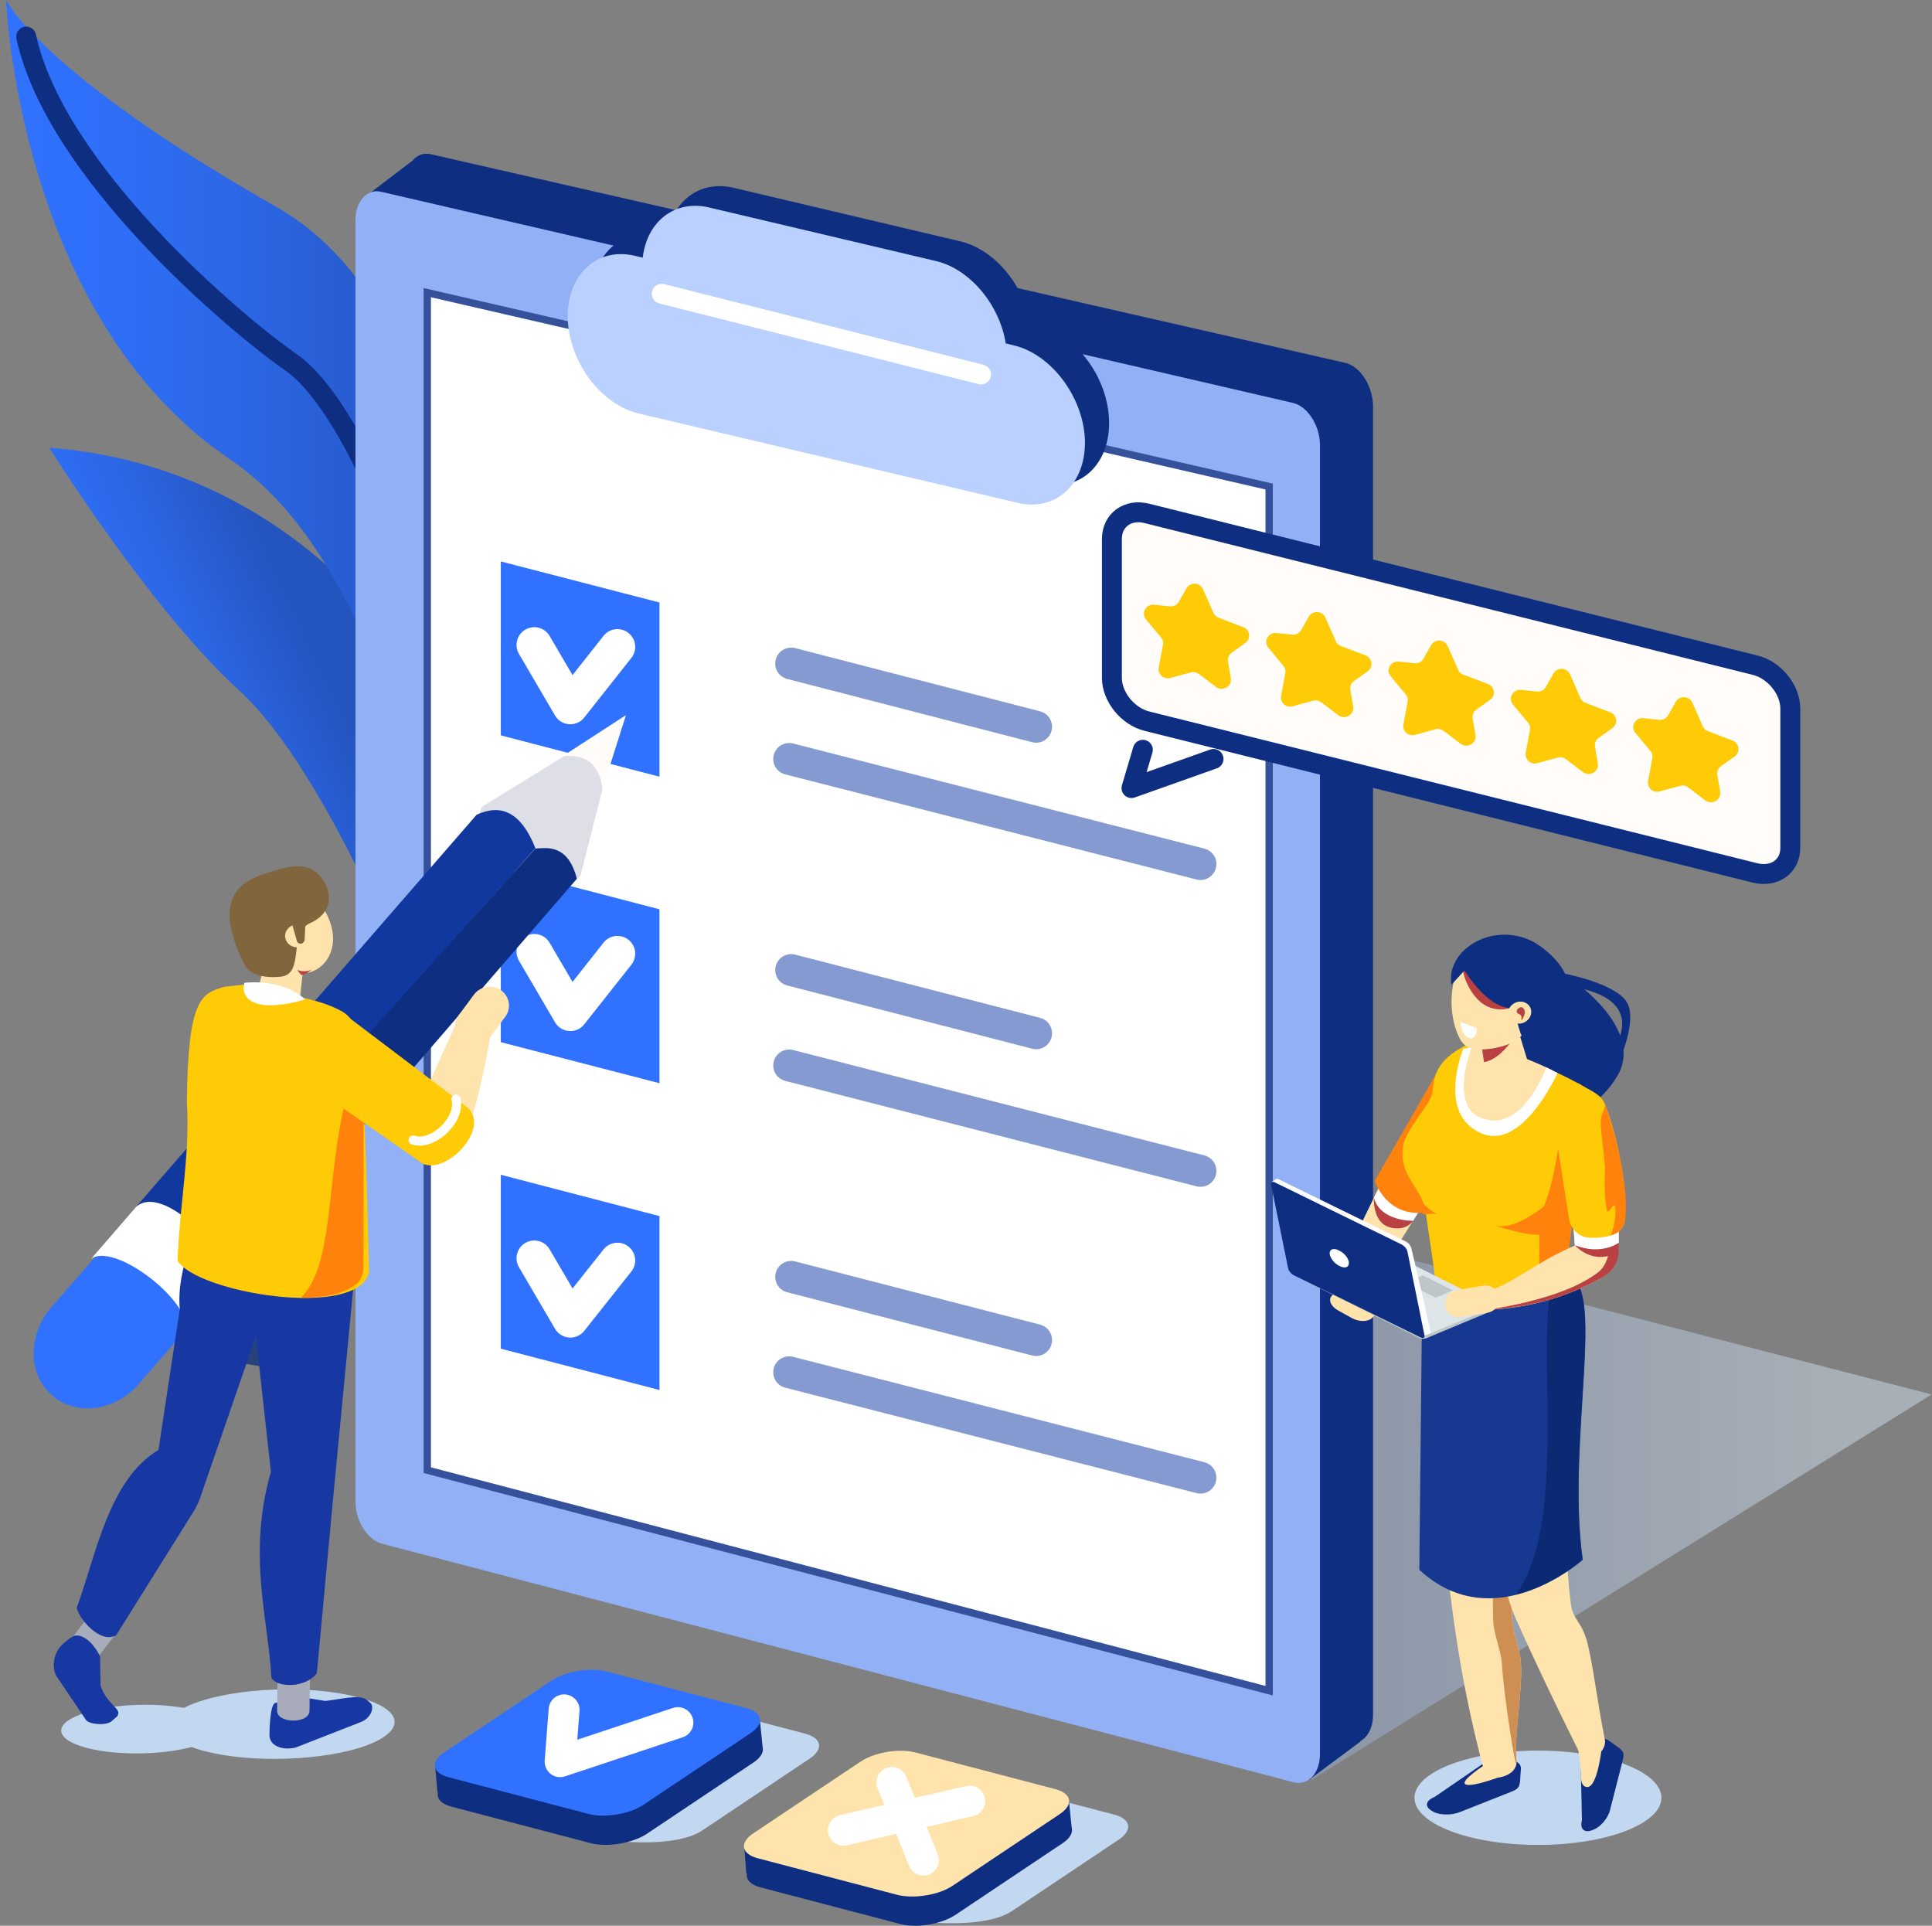 <svg width="301" height="300" viewBox="0 0 301 300" fill="none" xmlns="http://www.w3.org/2000/svg">
<rect x="0" y="0" width="301" height="300" fill="#808080" stroke="none"/>
<path d="M97.656 286.932L75.899 281.228C76.563 280.191 76.253 278.419 78.42 276.95L95.092 265.801C97.258 264.331 101.15 263.683 103.715 264.375L125.472 270.079C128.037 270.77 128.346 272.499 126.135 273.968L109.464 285.117C107.297 286.586 103.405 287.234 97.656 286.932Z" fill="#C2D8F0"/>
<path d="M118.397 268.091L118.839 272.412L112.869 273.104L68.161 279.24L67.807 275.264L118.397 268.091Z" fill="#0E2E82"/>
<path d="M92.085 287.148L70.328 281.444C67.763 280.752 67.453 279.024 69.664 277.555L86.336 266.406C88.503 264.936 92.394 264.288 94.959 264.98L116.716 270.684C119.281 271.375 119.59 273.104 117.379 274.573L100.708 285.722C98.497 287.148 94.649 287.796 92.085 287.148Z" fill="#0E2E82"/>
<path d="M65.463 105.266C65.463 105.266 47.553 72.77 7.665 69.745C7.665 69.745 23.497 95.068 37.382 107.686C51.268 120.347 65.463 157.294 65.463 157.294V105.266Z" fill="url(#paint0_linear)"/>
<path d="M70.637 90.314C70.637 90.314 69.708 47.404 42.998 32.193C6.339 11.365 0.944 0 0.944 0C0.944 0 2.801 49.219 35.79 71.517C61.483 88.888 67.32 138.41 67.32 138.41L70.637 90.314Z" fill="url(#paint1_linear)"/>
<path d="M58.078 104.315C58.078 104.315 64.49 116.112 65.463 122.767" stroke="#0E2E82" stroke-width="3.104" stroke-miterlimit="10" stroke-linecap="round" stroke-linejoin="round"/>
<path d="M62.81 86.382C62.81 86.382 54.452 62.788 45.386 56.479C36.321 50.17 8.594 26.619 4.083 5.704" stroke="#0E2E82" stroke-width="3.104" stroke-miterlimit="10" stroke-linecap="round" stroke-linejoin="round"/>
<path opacity="0.43" d="M204.363 277.252L300.944 217.23L170.755 183.567L204.363 277.252Z" fill="url(#paint2_linear)"/>
<path d="M209.758 56.565L67.32 24.069C66.126 23.724 65.021 24.113 64.269 25.02L56.398 31.027L63.208 47.145V224.792C63.208 227.817 65.065 230.799 67.32 231.447L191.672 266.363L203.965 277.252L211.969 271.289L211.925 271.246C213.119 270.597 213.915 269.085 213.915 267.14V63.22C213.871 60.195 212.014 57.214 209.758 56.565Z" fill="#0E2E82"/>
<path d="M201.533 277.641L59.493 240.478C57.238 239.873 55.381 236.935 55.381 233.91V34.311C55.381 31.286 57.238 29.298 59.493 29.903L201.533 62.788C203.789 63.393 205.646 66.331 205.646 69.356V273.277C205.646 276.258 203.789 278.246 201.533 277.641Z" fill="#91B0F5"/>
<path d="M197.73 263.381L66.569 229.027V45.589L197.73 75.795V263.381Z" fill="white" stroke="#35519C" stroke-width="1.144" stroke-miterlimit="10"/>
<path d="M161.734 50.732L160.496 50.429C159.523 44.379 154.924 38.848 149.617 37.595L114.284 29.255C108.933 28.002 104.599 31.416 103.936 37.077L102.698 36.774C96.772 35.391 92.085 39.756 92.261 46.54C92.438 53.324 97.435 59.979 103.361 61.362L162.353 75.32C168.279 76.703 172.966 72.338 172.789 65.554C172.612 58.769 167.659 52.114 161.734 50.732Z" fill="#0E2E82"/>
<path d="M123.261 198.908L161.424 208.76" stroke="#849AD1" stroke-width="4.964" stroke-miterlimit="10" stroke-linecap="round" stroke-linejoin="round"/>
<path d="M122.951 213.773L187.029 230.194" stroke="#849AD1" stroke-width="4.964" stroke-miterlimit="10" stroke-linecap="round" stroke-linejoin="round"/>
<path d="M102.742 216.539L78.022 210.1V183.006L102.742 189.444V216.539Z" fill="#3072FF"/>
<path d="M83.24 196.013L88.857 205.606L96.197 196.358" stroke="white" stroke-width="5.531" stroke-miterlimit="10" stroke-linecap="round" stroke-linejoin="round"/>
<path d="M123.261 151.115L161.424 160.967" stroke="#849AD1" stroke-width="4.964" stroke-miterlimit="10" stroke-linecap="round" stroke-linejoin="round"/>
<path d="M122.951 165.98L187.029 182.401" stroke="#849AD1" stroke-width="4.964" stroke-miterlimit="10" stroke-linecap="round" stroke-linejoin="round"/>
<path d="M102.742 168.745L78.022 162.35V135.212L102.742 141.651V168.745Z" fill="#3072FF"/>
<path d="M83.24 148.262L88.857 157.856L96.197 148.565" stroke="white" stroke-width="5.531" stroke-miterlimit="10" stroke-linecap="round" stroke-linejoin="round"/>
<path d="M123.261 103.365L161.424 113.217" stroke="#849AD1" stroke-width="4.964" stroke-miterlimit="10" stroke-linecap="round" stroke-linejoin="round"/>
<path d="M122.951 118.23L187.029 134.607" stroke="#849AD1" stroke-width="4.964" stroke-miterlimit="10" stroke-linecap="round" stroke-linejoin="round"/>
<path d="M102.742 120.995L78.022 114.557V87.462L102.742 93.858V120.995Z" fill="#3072FF"/>
<path d="M83.24 100.469L88.857 110.063L96.197 100.772" stroke="white" stroke-width="5.531" stroke-miterlimit="10" stroke-linecap="round" stroke-linejoin="round"/>
<path d="M157.931 53.8L156.692 53.497C155.719 47.447 151.12 41.916 145.814 40.663L110.481 32.323C105.13 31.07 100.796 34.484 100.133 40.145L98.894 39.842C92.969 38.459 88.281 42.824 88.458 49.608C88.635 56.393 93.632 63.047 99.558 64.43L158.594 78.345C164.52 79.727 169.207 75.363 169.03 68.579C168.809 61.881 163.812 55.183 157.931 53.8Z" fill="#BAD0FF"/>
<path d="M103.096 45.762L152.845 58.337" stroke="white" stroke-width="3.104" stroke-miterlimit="10" stroke-linecap="round" stroke-linejoin="round"/>
<path d="M90.448 136.379L96.507 112.483L75.059 125.706C72.052 132.36 86.822 141.176 90.448 136.379Z" fill="#DEDFE6"/>
<path d="M97.524 111.402L93.853 122.983C93.455 119.483 91.731 117.409 87.662 117.798L97.524 111.402Z" fill="#FFFCFA"/>
<path d="M21.684 215.544C21.728 215.501 21.772 215.458 21.816 215.372L35.215 199.945C38.93 195.624 38.93 189.487 35.127 186.203C31.368 182.919 25.266 183.74 21.551 188.061L8.152 203.488C8.108 203.531 8.063 203.575 8.019 203.618C4.305 207.939 4.305 214.075 8.108 217.359C11.866 220.687 17.925 219.866 21.684 215.544Z" fill="#3072FF"/>
<path d="M14.122 196.142L74.263 126.916C78.022 125.187 81.162 126.44 83.417 132.144L27.654 194.932C23.453 188.061 18.765 192.21 14.122 196.142Z" fill="#11389E"/>
<path d="M83.417 132.187C84.921 132.144 88.458 131.28 89.874 136.898L31.678 204.223C29.644 198.173 25.929 196.012 25.929 196.012L83.417 132.187Z" fill="#0E2E82"/>
<path d="M28.184 208.328C28.14 208.371 28.273 208.242 28.317 208.155L34.243 201.198C37.648 196.445 25.177 183.567 20.976 188.234C20.932 188.277 21.064 188.148 21.109 188.105L14.254 196.013C14.21 196.056 14.078 196.185 14.122 196.142C18.19 193.074 32.429 204.871 28.184 208.328Z" fill="white"/>
<path d="M32.783 211.526L47.244 213.989V199.21L32.783 196.747V211.526Z" fill="#27427A"/>
<path d="M56.752 264.677C50.074 262.603 38.886 262.69 31.722 264.85C30.484 265.239 29.467 265.628 28.671 266.06C24.027 265.239 17.748 265.455 13.503 266.751C8.461 268.264 8.196 270.684 12.884 272.11C17.394 273.493 24.823 273.493 29.865 272.153C30.174 272.283 30.484 272.369 30.838 272.499C37.515 274.573 48.703 274.487 55.867 272.326C62.987 270.122 63.385 266.708 56.752 264.677Z" fill="#C2D8F0"/>
<path d="M45.608 264.159L50.693 264.98C54.408 264.504 56.309 263.856 57.503 265.109L57.857 265.455C58.299 266.319 57.592 267.745 56.221 268.264L46.05 272.239C44.06 272.715 41.981 272.023 41.981 270.295C41.981 270.295 41.981 265.455 42.91 265.282C44.723 264.893 44.016 264.548 45.608 264.159Z" fill="#1737A2"/>
<path d="M48.217 266.535C48.172 268.566 43.131 268.523 43.175 266.492L43.264 259.881L48.305 259.924L48.217 266.535Z" fill="#A8ACBA"/>
<path d="M49.367 260.659C47.598 262.992 43.22 262.949 42.291 261.393C41.76 252.059 38.532 242.12 42.203 229.286L37.913 190.395L55.69 193.852L51.755 234.904L49.367 260.659Z" fill="#1737A2"/>
<path d="M15.36 258.023C14.21 259.492 10.009 256.813 11.115 255.3L14.785 250.504L19.03 253.226L15.36 258.023Z" fill="#A8ACBA"/>
<path d="M18.102 254.738C15.625 256.164 12.264 252.146 11.955 250.46C14.962 242.293 16.908 230.539 24.691 225.872L28.007 203.964C27.742 200.593 28.361 197.914 29.776 192.988L42.556 200.334L31.147 233.435C30.926 234.04 30.661 234.601 30.351 235.163L18.102 254.738Z" fill="#1737A2"/>
<path d="M51.887 146.448C51.754 150.423 48.04 152.8 44.989 150.985C41.937 149.17 39.593 144.46 39.682 140.441C39.815 136.465 42.335 134.694 45.386 136.509C48.482 138.367 52.02 142.472 51.887 146.448Z" fill="#FFE3AC"/>
<path d="M42.114 158.763L41.716 158.677C40.301 158.331 39.461 156.905 39.815 155.522L41.893 147.744C42.247 146.361 43.706 145.54 45.121 145.886L45.519 145.972C46.934 146.318 47.775 147.744 47.421 149.127L46.581 156.905C46.183 158.245 43.529 159.109 42.114 158.763Z" fill="#FFE3AC"/>
<path d="M37.957 149.991C37.957 149.991 38.709 152.67 43.75 152.152C47.553 151.72 44.812 145.367 48.305 143.812C52.993 141.694 51.135 137.2 49.057 135.731C46.978 134.262 44.369 135.126 41.097 136.163C37.648 137.287 32.96 139.879 37.957 149.991Z" fill="#80653D"/>
<path d="M48.04 145.843C47.996 146.794 47.2 147.572 46.183 147.572C45.21 147.528 44.414 146.75 44.414 145.756C44.458 144.806 45.254 144.028 46.271 144.028C47.288 144.071 48.085 144.892 48.04 145.843Z" fill="#FFE3AC"/>
<path d="M27.654 196.358C28.096 186.549 29.599 180.154 29.113 171.641C29.29 155.436 31.368 154.745 35.039 153.707L38.709 153.318C39.859 153.535 40.876 154.053 42.026 154.312C46.713 155.436 49.764 155.695 53.125 157.467C56.132 159.066 56.309 163.301 56.309 166.887C57.105 177.345 57.326 193.074 57.503 198.216C55.734 205.606 30.528 201.371 27.654 196.358Z" fill="#FFCA06"/>
<path d="M46.934 151.893L46.271 151.071C46.271 151.071 47.2 151.59 48.571 151.071C48.527 151.071 47.819 151.72 46.934 151.893Z" fill="#BA4141"/>
<path d="M56.663 168.14L53.921 171.035C50.693 183.826 52.197 196.747 46.89 202.192C50.118 202.192 53.125 201.76 55.336 200.161C55.469 200.161 56.486 199.297 56.619 197.698L56.663 168.14Z" fill="#FF820D"/>
<path d="M38.09 153.102C38.09 153.102 37.205 155.436 40.036 156.343C42.866 157.207 47.553 155.695 47.553 155.695C47.553 155.695 44.413 152.497 38.09 153.102Z" fill="white"/>
<path d="M46.89 147.01C46.581 147.053 46.271 146.837 46.227 146.492L45.165 142.775C45.121 142.472 45.961 142.645 46.315 142.602C46.625 142.559 47.598 142.256 47.642 142.602L47.465 146.362C47.465 146.664 47.2 146.967 46.89 147.01Z" fill="#80653D"/>
<path d="M72.185 162.177C73.511 163.128 75.413 162.825 76.386 161.529L78.73 158.374C79.702 157.078 79.393 155.22 78.066 154.269C76.74 153.318 74.838 153.621 73.865 154.917L71.521 158.072C70.504 159.368 70.814 161.226 72.185 162.177Z" fill="#FFE3AC"/>
<path d="M76.386 161.529C76.386 161.529 74.131 174.838 71.743 178.382C69.355 181.882 63.075 177.129 63.075 177.129L70.902 159.757L76.386 161.529Z" fill="#FFE3AC"/>
<path d="M49.278 169.739L65.242 180.845C68.691 183.999 77.049 175.659 72.583 172.332C72.318 172.116 53.479 157.856 53.479 157.856C53.479 157.856 46.978 163.949 49.278 169.739Z" fill="#FFCA06"/>
<path d="M64.358 177.604C67.365 178.641 71.875 174.449 71.035 171.208" stroke="white" stroke-width="1.417" stroke-miterlimit="10" stroke-linecap="round" stroke-linejoin="round"/>
<path d="M15.581 258.023L15.67 262.603C16.731 265.758 19.163 266.147 18.234 267.4L17.438 268.091C16.642 268.869 13.945 268.653 13.414 267.962L8.727 261.004C7.975 259.362 8.506 257.288 9.744 256.164C9.744 256.164 11.115 254.825 11.822 254.782C13.459 254.695 14.962 256.683 15.581 258.023Z" fill="#1737A2"/>
<path d="M239.608 287.407C250.232 287.407 258.844 284.118 258.844 280.061C258.844 276.004 250.232 272.715 239.608 272.715C228.984 272.715 220.372 276.004 220.372 280.061C220.372 284.118 228.984 287.407 239.608 287.407Z" fill="#C2D8F0"/>
<path d="M219.443 175.443L209.139 196.704L213.296 201.155L227.58 178.252L219.443 175.443Z" fill="#FFE3AC"/>
<path d="M220.15 190.179L214.048 186.592C214.048 186.592 213.783 190.352 216.436 191.173C219.045 191.95 220.15 190.179 220.15 190.179Z" fill="#BA4141"/>
<path d="M246.462 283.561L246.241 273.277C246.507 272.326 247.833 272.11 248.895 271.202C249.381 270.813 250.044 270.77 250.531 271.073L251.548 271.807C253.051 272.801 253.096 273.06 252.786 274.357L250.84 281.962C250.531 283.259 249.337 284.641 248.231 285.03L247.922 285.16C246.772 285.549 246.109 284.857 246.462 283.561Z" fill="#0E2E82"/>
<path d="M249.646 271.418C249.646 271.418 249.071 277.987 247.435 278.376C247.435 278.376 246.374 278.635 246.33 276.95C246.285 275.264 245.843 272.067 245.843 272.067L249.646 271.418Z" fill="#FFE3AC"/>
<path d="M220.15 190.179C220.15 190.179 215.065 190.308 214.048 186.592L215.596 183.524L222.185 186.938L220.15 190.179Z" fill="white"/>
<path d="M243.765 151.676C243.765 151.676 251.504 153.145 253.405 156.041C255.307 158.936 251.946 166.066 251.946 166.066V162.35C251.946 162.35 256.412 155.176 244.074 153.621C235.805 152.54 243.765 151.676 243.765 151.676Z" fill="#0E2E82"/>
<path d="M243.897 151.892C243.897 151.892 256.633 159.973 251.902 167.751C247.17 175.573 234.39 178.9 234.39 178.9L229.172 152.67L243.897 151.892Z" fill="#0E2E82"/>
<path d="M223.511 279.931L231.383 274.53C232.4 274.141 234.522 274.098 235.938 274.357C236.557 274.486 236.999 274.962 236.955 275.524L236.866 276.733C236.822 278.462 236.601 278.678 235.274 279.197L227.403 282.308C226.076 282.826 224.175 282.783 223.202 282.178L222.936 282.005C221.919 281.357 222.185 280.45 223.511 279.931Z" fill="#0E2E82"/>
<path d="M236.247 274.659C236.159 277.036 231.206 277.9 231.117 275.48C225.103 253.01 224.307 232.441 223.157 208.674L238.37 196.185C237.132 216.798 235.23 234.299 235.584 252.102C235.628 254.393 236.822 256.856 236.955 259.06C237.22 263.683 235.849 270.165 236.247 274.659Z" fill="#FFE3AC"/>
<path d="M233.992 259.232C233.859 257.029 232.665 254.565 232.621 252.275C232.488 246.398 232.621 240.521 232.886 234.558C233.417 223.236 236.424 222.372 235.849 234.385C235.584 240.348 235.451 246.182 235.584 252.102C235.628 254.393 236.822 256.856 236.955 259.06C237.22 263.683 235.849 270.165 236.292 274.659C236.203 276.517 234.257 263.856 233.992 259.232Z" fill="#CF8F53"/>
<path d="M250 270.857C250.531 272.931 247.48 274.962 246.109 273.104C241.996 264.85 238.989 258.498 236.203 252.275C234.08 247.565 233.638 241.904 232.754 236.243C230.631 222.718 244.915 219.304 244.207 233.046C243.898 238.663 244.03 244.324 244.738 249.898C245.092 252.621 246.684 252.491 247.568 257.029C248.541 261.696 248.718 264.245 250 270.857Z" fill="#FFE3AC"/>
<path d="M223.733 167.319L214.181 183.956C214.181 183.956 216.524 191.475 225.059 188.061C236.866 183.394 223.733 167.319 223.733 167.319Z" fill="#FF820D"/>
<path d="M243.942 198.908C250.575 199.037 243.986 224.619 246.595 242.984C246.595 242.984 232.798 255.386 221.123 244.54L221.566 202.278L243.942 198.908Z" fill="#173891"/>
<path d="M236.203 248.386C244.03 237.41 239.608 212.779 241.598 200.204L243.897 198.865C250.531 198.994 243.942 224.576 246.551 242.941C246.595 242.941 242.173 246.917 236.203 248.386Z" fill="#0C2973"/>
<path d="M221.875 201.025C221.477 196.488 223.732 205.519 223.644 200.29C223.6 198.259 222.627 192.512 222.096 188.709C221.61 185.166 217.807 183.049 218.603 178.684C218.691 176.307 222.981 171.943 223.158 170.214C223.467 167.492 223.644 164.942 229.526 162.263L232.09 162.825C233.329 163.084 234.523 163.473 235.628 163.992C247.612 169.437 250.221 169.696 249.425 176.567C249.293 180.11 247.126 177.345 246.507 179.678C245.268 184.172 240.404 188.709 242.129 196.617C242.482 198.216 243.765 199.297 242.306 200.334C236.026 204.871 224.042 205.735 221.875 201.025Z" fill="#FFCA06"/>
<path d="M221.477 200.982C221.477 201.155 221.433 200.982 221.477 200.982V200.982Z" fill="#FF5CAB"/>
<path d="M242.925 177.863L245.445 186.376L243.942 198.907L239.829 200.334V189.53C241.554 186.117 242.306 182.011 242.925 177.863Z" fill="#FF820D"/>
<path d="M208.387 204.093L210.643 205.346C211.748 205.951 213.163 205.951 213.827 205.26L214.269 204.784C214.888 204.136 214.534 203.099 213.429 202.494L211.173 201.241C210.068 200.636 208.653 200.636 207.99 201.327L207.547 201.803C206.884 202.408 207.282 203.445 208.387 204.093Z" fill="#FFE3AC"/>
<path d="M232.665 203.963L232.754 203.488L231.958 203.704L231.825 203.402L213.915 194.457C213.694 194.37 213.296 194.37 212.987 194.457L204.142 198.13V198.043L202.55 198.519L202.462 199.037C202.462 199.08 202.506 199.124 202.595 199.167L221.212 208.501C221.433 208.587 221.831 208.587 222.141 208.501L232.4 204.223C232.577 204.136 232.665 204.05 232.665 203.963Z" fill="#BFC6C9"/>
<path d="M221.3 207.982L202.683 198.648C202.462 198.562 202.506 198.346 202.816 198.216L213.075 193.938C213.34 193.809 213.783 193.809 214.004 193.938L232.621 203.272C232.842 203.359 232.798 203.575 232.488 203.704L222.229 207.982C221.919 208.069 221.521 208.069 221.3 207.982Z" fill="#DDE5E8"/>
<path d="M223.556 202.105L219.045 199.858C219.001 199.815 219.001 199.772 219.089 199.772L221.566 198.735C221.654 198.692 221.742 198.692 221.787 198.735L226.297 200.982C226.341 201.025 226.341 201.068 226.253 201.068L223.777 202.105C223.688 202.149 223.6 202.149 223.556 202.105Z" fill="#BFC6C9"/>
<path d="M231.648 204.05C238.326 203.791 244.296 202.019 249.691 198.951C251.15 198.13 252.034 196.617 252.079 195.062C252.167 191.432 252.123 184.993 250.84 183.956L245.092 190.438L245.357 194.025C239.077 196.747 235.761 199.945 231.914 201.068L231.648 204.05Z" fill="#FFE3AC"/>
<path d="M249.072 198.13C250.354 197.093 250.84 194.975 250.885 193.376C250.929 190.827 250.929 186.851 250.487 184.388L250.929 183.913C252.167 184.95 252.211 191.389 252.167 195.018C252.123 196.617 251.238 198.087 249.779 198.908C244.384 201.976 238.414 203.747 231.737 204.007C231.692 204.007 243.455 202.581 249.072 198.13Z" fill="#BA4141"/>
<path d="M242.129 166.887C242.129 166.887 237.706 177.172 231.339 174.493C224.926 171.813 229.57 162.479 229.57 162.479C229.57 162.479 236.203 163.819 242.129 166.887Z" fill="#FFE3AC"/>
<path d="M234.699 168.875L234.257 168.961C232.842 169.264 231.515 168.399 231.339 167.06L230.322 159.627C230.145 158.288 231.162 156.991 232.577 156.732L233.019 156.646C234.434 156.343 235.761 157.207 235.938 158.547L238.06 165.504C238.281 166.757 236.159 168.572 234.699 168.875Z" fill="#FFE3AC"/>
<path d="M220.725 198.173C220.637 197.784 220.239 197.265 219.797 197.093L200.118 187.456C199.941 187.37 199.808 187.327 199.676 187.37C199.632 187.37 199.587 187.413 199.587 187.413L198.924 187.888H199.499L201.4 197.093C201.489 197.481 201.887 198 202.329 198.173L220.946 207.291L221.566 207.852L221.654 207.982C222.052 208.069 222.936 207.636 222.936 207.636L220.725 198.173Z" fill="white"/>
<path d="M219.885 194.457C219.797 194.068 219.399 193.549 218.957 193.377L199.278 183.74C199.101 183.654 198.968 183.61 198.836 183.654C198.792 183.654 198.747 183.697 198.747 183.697L198.084 184.172H198.659L200.56 193.377C200.649 193.765 201.047 194.284 201.489 194.457L220.106 203.575L220.726 204.136L220.814 204.266C221.212 204.353 222.096 203.92 222.096 203.92L219.885 194.457Z" fill="white"/>
<path d="M198.659 184.215L218.337 193.852C218.78 194.068 219.178 194.543 219.266 194.932L221.168 204.266L221.919 207.982C222.008 208.371 221.742 208.544 221.3 208.328L201.622 198.692C201.179 198.475 200.781 198 200.693 197.611L198.791 188.277L198.04 184.561C197.951 184.172 198.217 183.999 198.659 184.215Z" fill="#0E2E82"/>
<path d="M210.157 196.747C210.157 197.439 209.538 197.655 208.697 197.223C207.857 196.834 207.194 195.926 207.149 195.278C207.149 194.586 207.769 194.37 208.609 194.802C209.449 195.191 210.157 196.056 210.157 196.747Z" fill="white"/>
<path d="M234.92 276.345C234.92 276.345 229.304 278.592 228.287 277.943C227.447 277.382 231.604 274.746 231.604 274.746L234.92 276.345Z" fill="#FFE3AC"/>
<path d="M240.935 166.282C240.935 166.282 237.043 176.913 230.675 174.104C225.722 171.9 229.304 163.128 229.304 163.128L227.978 163.387C227.978 163.387 223.688 173.715 230.94 176.61C237.308 179.16 242.659 167.146 242.659 167.146L240.935 166.282Z" fill="white"/>
<path d="M230.896 163.344C230.896 163.344 234.39 163.257 236.822 160.059C236.822 160.059 234.39 164.942 231.206 165.461L230.896 163.344Z" fill="#BA4141"/>
<path d="M240.846 187.672C240.846 187.672 236.291 191.648 233.063 190.956C233.063 190.956 238.724 192.901 240.846 192.21C242.925 191.518 240.846 187.672 240.846 187.672Z" fill="#FF820D"/>
<path d="M221.035 186.549C221.035 186.549 221.079 186.592 221.168 186.722C221.521 187.197 222.671 188.71 223.866 189.056L221.654 189.185" fill="#FF820D"/>
<path d="M250.84 194.241L245.357 193.981C245.357 193.981 247.524 196.531 250.752 195.624L250.84 194.241Z" fill="#BA4141"/>
<path d="M252.211 193.592C252.211 193.592 249.514 195.623 245.357 193.981L245.136 191.086L252.211 190.611V193.592Z" fill="white"/>
<path d="M242.527 177.561L244.428 189.747C244.694 191.475 246.02 192.771 247.656 192.815C250.089 192.901 253.184 192.469 253.184 189.617C253.184 181.709 251.415 175.573 250.044 171.986C249.425 170.431 247.833 169.955 245.888 168.745C245.578 168.529 245.711 170.387 245.357 170.603C243.234 172.159 242.129 174.925 242.527 177.561Z" fill="#FFCA06"/>
<path d="M250.044 171.986C250.044 171.986 254.024 182.876 253.184 190.006C253.184 190.006 253.184 191.907 250.929 192.469C250.929 192.469 251.725 190.74 251.681 188.58C251.636 186.419 250.708 189.358 250.398 188.58C250.089 187.802 249.912 184.907 250.044 182.876C250.221 180.845 248.983 175.054 249.558 173.715C250.177 172.332 250.044 171.986 250.044 171.986Z" fill="#FF820D"/>
<path d="M233.55 202.019C233.771 203.186 232.975 204.266 231.781 204.482L227.668 205.173C226.474 205.389 225.369 204.568 225.147 203.445C224.926 202.278 225.722 201.198 226.916 200.982L231.029 200.29C232.223 200.074 233.328 200.852 233.55 202.019Z" fill="#FFE3AC"/>
<path d="M237.706 148.176C236.468 146.275 234.655 145.929 232.93 147.052C231.25 146.404 229.216 147.355 227.712 149.861C225.634 153.318 225.811 158.158 227.137 161.183C227.845 162.825 228.685 163.949 232.709 163.3C235.451 162.782 236.955 162.004 238.502 159.454C240.537 155.954 239.475 150.942 237.706 148.176Z" fill="#FFE3AC"/>
<path d="M235.186 157.035C235.186 157.035 231.073 158.633 228.553 153.189C228.553 153.189 227.668 151.33 228.022 150.553C228.42 149.775 235.186 157.035 235.186 157.035Z" fill="#BA4141"/>
<path d="M228.155 151.201C232.975 158.504 235.805 156.43 235.938 157.553C235.938 157.553 236.734 160.578 236.778 160.578C237.264 162.825 239.608 161.918 241.907 162.652C241.907 162.652 249.337 154.269 240.094 147.485C233.859 142.904 225.192 147.398 226.12 153.405L228.155 151.201Z" fill="#0E2E82"/>
<path d="M238.326 158.504C237.795 159.369 236.69 159.714 235.849 159.282C234.965 158.893 234.699 157.856 235.186 156.992C235.717 156.127 236.822 155.781 237.663 156.214C238.547 156.646 238.813 157.64 238.326 158.504Z" fill="#FFE3AC"/>
<path d="M236.468 157.856C236.247 157.726 236.247 157.424 236.424 157.208C236.689 156.948 237.132 156.689 237.441 157.208C237.751 157.726 237.397 158.418 237.132 158.85C237.087 158.936 236.955 158.893 236.999 158.807C237.087 158.547 237.087 158.202 236.778 158.029C236.645 157.986 236.512 157.899 236.468 157.856Z" fill="#BA4141"/>
<path d="M228.818 161.702C228.111 161.443 227.536 160.319 227.536 159.195L230.101 160.189C230.101 161.313 229.526 161.961 228.818 161.702Z" fill="white"/>
<path d="M91.642 282.567L69.885 276.863C67.32 276.172 67.011 274.443 69.222 272.974L85.894 261.825C88.06 260.356 91.952 259.708 94.517 260.399L116.274 266.103C118.839 266.795 119.148 268.523 116.937 269.993L100.266 281.141C98.099 282.611 94.207 283.259 91.642 282.567Z" fill="#3072FF"/>
<path d="M87.883 266.363L87.264 274.443L105.616 268.35" stroke="white" stroke-width="4.813" stroke-miterlimit="10" stroke-linecap="round" stroke-linejoin="round"/>
<path d="M145.814 299.55L124.057 293.846C124.72 292.809 124.411 291.037 126.578 289.568L143.249 278.419C145.416 276.95 149.307 276.301 151.872 276.993L173.629 282.697C176.194 283.388 176.504 285.117 174.293 286.586L157.621 297.735C155.41 299.161 151.563 299.809 145.814 299.55Z" fill="#C2D8F0"/>
<path d="M166.554 280.709L166.996 285.03L161.026 285.722L116.274 291.858L115.964 287.882L166.554 280.709Z" fill="#0E2E82"/>
<path d="M140.242 299.723L118.485 294.019C115.92 293.327 115.611 291.599 117.822 290.129L134.493 278.981C136.66 277.511 140.552 276.863 143.116 277.555L164.874 283.259C167.438 283.95 167.748 285.679 165.537 287.148L148.865 298.297C146.654 299.766 142.763 300.414 140.242 299.723Z" fill="#0E2E82"/>
<path d="M139.8 295.185L118.043 289.481C115.478 288.79 115.168 287.061 117.379 285.592L134.051 274.443C136.218 272.974 140.109 272.326 142.674 273.017L164.431 278.721C166.996 279.413 167.306 281.141 165.095 282.61L148.423 293.759C146.256 295.229 142.365 295.834 139.8 295.185Z" fill="#FFE3AC"/>
<path d="M131.397 285.117L151.076 280.58" stroke="white" stroke-width="4.813" stroke-miterlimit="10" stroke-linecap="round" stroke-linejoin="round"/>
<path d="M143.868 289.784L138.959 277.684" stroke="white" stroke-width="4.813" stroke-miterlimit="10" stroke-linecap="round" stroke-linejoin="round"/>
<path d="M273.438 103.883L178.715 80.246C175.708 79.511 173.231 81.283 173.231 84.222V105.871C173.231 108.809 175.708 111.834 178.715 112.612L273.438 136.249C276.445 136.984 278.921 135.212 278.921 132.274V110.624C278.965 107.686 276.489 104.661 273.438 103.883Z" fill="#FFFCFA"/>
<path d="M187.426 91.784L189.063 95.5C189.195 95.846 189.505 96.105 189.859 96.234L193.706 97.704C194.767 98.136 194.944 99.519 194.015 100.167L191.893 101.679C191.451 101.982 191.229 102.544 191.318 103.062L191.76 105.655C191.981 106.908 190.478 107.815 189.416 106.994L186.807 105.007C186.453 104.747 185.967 104.618 185.525 104.747L182.341 105.612C181.324 105.914 180.351 105.05 180.528 104.013L181.191 100.426C181.28 100.037 181.147 99.605 180.882 99.303L178.538 96.494C177.742 95.5 178.538 94.074 179.82 94.204L182.252 94.463C182.827 94.506 183.402 94.247 183.667 93.728L184.817 91.697C185.392 90.617 186.94 90.703 187.426 91.784Z" fill="#FFCA06"/>
<path d="M206.486 96.191L208.122 99.907C208.255 100.253 208.564 100.513 208.918 100.642L212.765 102.111C213.827 102.544 214.004 103.926 213.075 104.575L210.952 106.087C210.51 106.389 210.289 106.951 210.377 107.47L210.82 110.063C211.041 111.316 209.537 112.223 208.476 111.402L205.867 109.414C205.513 109.155 205.027 109.025 204.584 109.155L201.4 110.019C200.383 110.322 199.41 109.458 199.587 108.42L200.251 104.834C200.339 104.445 200.206 104.013 199.941 103.71L197.597 100.901C196.801 99.907 197.597 98.481 198.88 98.611L201.312 98.87C201.887 98.914 202.462 98.654 202.727 98.136L203.877 96.105C204.452 95.068 205.999 95.111 206.486 96.191Z" fill="#FFCA06"/>
<path d="M225.545 100.642L227.182 104.358C227.314 104.704 227.624 104.963 227.978 105.093L231.825 106.562C232.886 106.994 233.063 108.377 232.135 109.025L230.012 110.538C229.57 110.84 229.349 111.402 229.437 111.921L229.879 114.513C230.1 115.767 228.597 116.674 227.535 115.853L224.926 113.865C224.573 113.606 224.086 113.476 223.644 113.606L220.46 114.47C219.443 114.773 218.47 113.908 218.647 112.871L219.31 109.285C219.399 108.896 219.266 108.464 219.001 108.161L216.657 105.352C215.861 104.358 216.657 102.932 217.939 103.062L220.372 103.321C220.946 103.364 221.521 103.105 221.787 102.587L222.936 100.556C223.511 99.475 225.059 99.562 225.545 100.642Z" fill="#FFCA06"/>
<path d="M244.605 105.05L246.241 108.766C246.374 109.112 246.683 109.371 247.037 109.501L250.884 110.97C251.946 111.402 252.123 112.785 251.194 113.433L249.071 114.945C248.629 115.248 248.408 115.81 248.496 116.328L248.939 118.921C249.16 120.174 247.656 121.082 246.595 120.261L243.986 118.273C243.632 118.014 243.146 117.884 242.703 118.014L239.52 118.878C238.502 119.18 237.53 118.316 237.706 117.279L238.37 113.692C238.458 113.303 238.326 112.871 238.06 112.569L235.716 109.76C234.92 108.766 235.716 107.34 236.999 107.47L239.431 107.729C240.006 107.772 240.581 107.513 240.846 106.994L241.996 104.963C242.571 103.883 244.119 103.969 244.605 105.05Z" fill="#FFCA06"/>
<path d="M263.665 109.458L265.301 113.174C265.433 113.52 265.743 113.779 266.097 113.909L269.944 115.378C271.005 115.81 271.182 117.193 270.254 117.841L268.131 119.353C267.689 119.656 267.468 120.218 267.556 120.736L267.998 123.329C268.219 124.582 266.716 125.49 265.655 124.668L263.045 122.681C262.692 122.421 262.205 122.292 261.763 122.421L258.579 123.286C257.562 123.588 256.589 122.724 256.766 121.687L257.429 118.1C257.518 117.711 257.385 117.279 257.12 116.977L254.776 114.168C253.98 113.174 254.776 111.748 256.058 111.878L258.491 112.137C259.066 112.18 259.64 111.921 259.906 111.402L261.056 109.371C261.63 108.291 263.178 108.377 263.665 109.458Z" fill="#FFCA06"/>
<path d="M273.438 135.99L178.715 112.353C175.708 111.618 173.231 108.55 173.231 105.612V83.962C173.231 81.024 175.708 79.209 178.715 79.987L273.438 103.624C276.445 104.358 278.921 107.426 278.921 110.365V132.014C278.965 134.953 276.489 136.725 273.438 135.99Z" stroke="#0E2E82" stroke-width="3.104" stroke-miterlimit="10" stroke-linecap="round" stroke-linejoin="round"/>
<path d="M178.052 116.804L176.283 122.767L189.063 118.23" stroke="#0E2E82" stroke-width="3.104" stroke-miterlimit="10" stroke-linecap="round" stroke-linejoin="round"/>
<defs>
<linearGradient id="paint0_linear" x1="52.262" y1="106.586" x2="-0.004" y2="130.753" gradientUnits="userSpaceOnUse">
<stop stop-color="#2454BD"/>
<stop offset="0.045" stop-color="#2557C4"/>
<stop offset="0.28" stop-color="#2B66E4"/>
<stop offset="0.478" stop-color="#2F6FF8"/>
<stop offset="0.612" stop-color="#3072FF"/>
</linearGradient>
<linearGradient id="paint1_linear" x1="70.615" y1="69.21" x2="0.944" y2="69.21" gradientUnits="userSpaceOnUse">
<stop stop-color="#2454BD"/>
<stop offset="0.074" stop-color="#2557C4"/>
<stop offset="0.458" stop-color="#2B66E4"/>
<stop offset="0.78" stop-color="#2F6FF8"/>
<stop offset="1" stop-color="#3072FF"/>
</linearGradient>
<linearGradient id="paint2_linear" x1="170.769" y1="233.263" x2="300.942" y2="233.263" gradientUnits="userSpaceOnUse">
<stop stop-color="#7C98CC"/>
<stop offset="0.891" stop-color="#DBEEFF"/>
</linearGradient>
</defs>
</svg>
